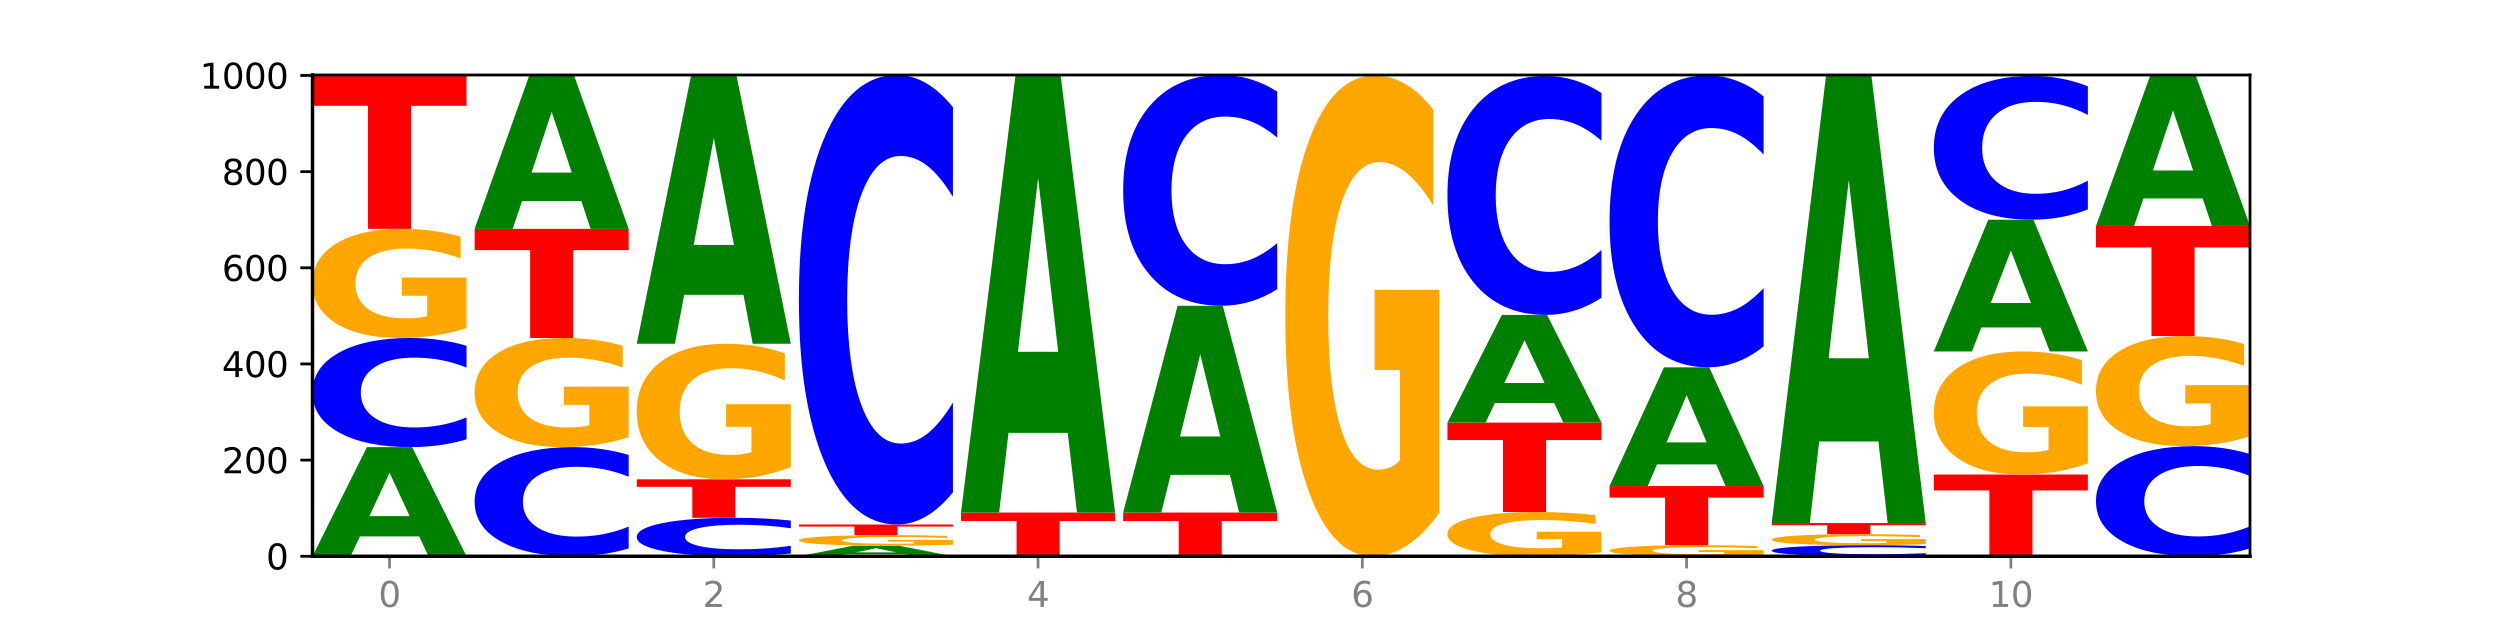 <?xml version="1.0" encoding="utf-8" standalone="no"?>
<!DOCTYPE svg PUBLIC "-//W3C//DTD SVG 1.1//EN"
  "http://www.w3.org/Graphics/SVG/1.1/DTD/svg11.dtd">
<svg xmlns:xlink="http://www.w3.org/1999/xlink" width="720pt" height="180pt" viewBox="0 0 720 180" xmlns="http://www.w3.org/2000/svg" version="1.1">
 <defs>
  <style type="text/css">*{stroke-linejoin: round; stroke-linecap: butt}</style>
 </defs>
 <g id="figure_1">
  <g id="patch_1">
   <path d="M 0 180 
L 720 180 
L 720 0 
L 0 0 
z
" style="fill: #ffffff"/>
  </g>
  <g id="axes_1">
   <g id="patch_2">
    <path d="M 90 160.2 
L 648 160.2 
L 648 21.6 
L 90 21.6 
z
" style="fill: #ffffff"/>
   </g>
   <g id="line2d_1">
    <path d="M 90 160.2 
L 648 160.2 
" clip-path="url(#pc02095542b)" style="fill: none; stroke: #000000; stroke-width: 0.5; stroke-linecap: square"/>
   </g>
   <g id="patch_3">
    <path d="M 120.728 154.474 
L 103.668 154.474 
L 100.974 160.2 
L 90 160.2 
L 105.672 128.769 
L 118.687 128.769 
L 134.36 160.2 
L 123.395 160.2 
L 120.728 154.474 
z
M 106.389 148.641 
L 117.98 148.641 
L 112.194 136.139 
L 106.389 148.641 
z
" clip-path="url(#pc02095542b)" style="fill: #008000"/>
   </g>
   <g id="patch_4">
    <path d="M 134.36 126.516 
Q 130.649 127.633 126.637 128.198 
Q 122.624 128.769 118.254 128.769 
Q 105.222 128.769 97.611 124.536 
Q 90 120.303 90 113.064 
Q 90 105.798 97.611 101.572 
Q 105.222 97.338 118.254 97.338 
Q 122.624 97.338 126.637 97.91 
Q 130.649 98.475 134.36 99.591 
L 134.36 105.857 
Q 130.616 104.376 126.983 103.688 
Q 123.351 103 119.339 103 
Q 112.141 103 108.017 105.681 
Q 103.904 108.356 103.904 113.064 
Q 103.904 117.751 108.017 120.433 
Q 112.141 123.108 119.339 123.108 
Q 123.351 123.108 126.983 122.419 
Q 130.616 121.725 134.36 120.244 
L 134.36 126.516 
z
" clip-path="url(#pc02095542b)" style="fill: #0000ff"/>
   </g>
   <g id="patch_5">
    <path d="M 134.36 94.495 
Q 129.886 95.917 125.074 96.631 
Q 120.263 97.338 115.133 97.338 
Q 103.541 97.338 96.77 93.105 
Q 90 88.872 90 81.633 
Q 90 74.309 96.89 70.108 
Q 103.789 65.908 115.789 65.908 
Q 120.412 65.908 124.647 66.479 
Q 128.892 67.044 132.65 68.161 
L 132.65 74.426 
Q 128.773 72.991 124.935 72.283 
Q 121.098 71.569 117.24 71.569 
Q 110.102 71.569 106.235 74.179 
Q 102.367 76.783 102.367 81.633 
Q 102.367 86.437 106.096 89.06 
Q 109.824 91.677 116.684 91.677 
Q 118.553 91.677 120.153 91.528 
Q 121.754 91.372 123.026 91.047 
L 123.026 85.165 
L 115.719 85.165 
L 115.719 79.925 
L 134.36 79.925 
L 134.36 94.495 
z
" clip-path="url(#pc02095542b)" style="fill: #ffa600"/>
   </g>
   <g id="patch_6">
    <path d="M 90 21.877 
L 134.36 21.877 
L 134.36 30.464 
L 118.401 30.464 
L 118.401 65.908 
L 105.99 65.908 
L 105.99 30.464 
L 90 30.464 
L 90 21.877 
z
" clip-path="url(#pc02095542b)" style="fill: #ff0000"/>
   </g>
   <g id="patch_7">
    <path d="M 181.054 157.947 
Q 177.344 159.064 173.331 159.629 
Q 169.319 160.2 164.949 160.2 
Q 151.917 160.2 144.306 155.967 
Q 136.695 151.734 136.695 144.494 
Q 136.695 137.229 144.306 133.002 
Q 151.917 128.769 164.949 128.769 
Q 169.319 128.769 173.331 129.341 
Q 177.344 129.905 181.054 131.022 
L 181.054 137.288 
Q 177.31 135.807 173.678 135.119 
Q 170.045 134.431 166.033 134.431 
Q 158.835 134.431 154.711 137.112 
Q 150.598 139.787 150.598 144.494 
Q 150.598 149.182 154.711 151.863 
Q 158.835 154.538 166.033 154.538 
Q 170.045 154.538 173.678 153.85 
Q 177.31 153.156 181.054 151.675 
L 181.054 157.947 
z
" clip-path="url(#pc02095542b)" style="fill: #0000ff"/>
   </g>
   <g id="patch_8">
    <path d="M 181.054 125.925 
Q 176.581 127.347 171.769 128.062 
Q 166.957 128.769 161.827 128.769 
Q 150.235 128.769 143.465 124.536 
Q 136.695 120.303 136.695 113.064 
Q 136.695 105.74 143.584 101.539 
Q 150.484 97.338 162.483 97.338 
Q 167.106 97.338 171.341 97.91 
Q 175.586 98.475 179.344 99.591 
L 179.344 105.857 
Q 175.467 104.422 171.63 103.714 
Q 167.792 103 163.935 103 
Q 156.797 103 152.929 105.61 
Q 149.062 108.214 149.062 113.064 
Q 149.062 117.868 152.79 120.491 
Q 156.518 123.108 163.378 123.108 
Q 165.247 123.108 166.848 122.958 
Q 168.448 122.803 169.721 122.478 
L 169.721 116.596 
L 162.414 116.596 
L 162.414 111.356 
L 181.054 111.356 
L 181.054 125.925 
z
" clip-path="url(#pc02095542b)" style="fill: #ffa600"/>
   </g>
   <g id="patch_9">
    <path d="M 136.695 65.908 
L 181.054 65.908 
L 181.054 72.038 
L 165.095 72.038 
L 165.095 97.338 
L 152.685 97.338 
L 152.685 72.038 
L 136.695 72.038 
L 136.695 65.908 
z
" clip-path="url(#pc02095542b)" style="fill: #ff0000"/>
   </g>
   <g id="patch_10">
    <path d="M 167.423 57.887 
L 150.363 57.887 
L 147.669 65.908 
L 136.695 65.908 
L 152.367 21.877 
L 165.382 21.877 
L 181.054 65.908 
L 170.089 65.908 
L 167.423 57.887 
z
M 153.083 49.715 
L 164.675 49.715 
L 158.888 32.2 
L 153.083 49.715 
z
" clip-path="url(#pc02095542b)" style="fill: #008000"/>
   </g>
   <g id="patch_11">
    <path d="M 227.749 159.406 
Q 224.038 159.8 220.026 159.999 
Q 216.014 160.2 211.644 160.2 
Q 198.612 160.2 191 158.708 
Q 183.389 157.216 183.389 154.665 
Q 183.389 152.105 191 150.615 
Q 198.612 149.123 211.644 149.123 
Q 216.014 149.123 220.026 149.324 
Q 224.038 149.524 227.749 149.917 
L 227.749 152.125 
Q 224.005 151.603 220.372 151.361 
Q 216.74 151.118 212.728 151.118 
Q 205.53 151.118 201.406 152.063 
Q 197.293 153.006 197.293 154.665 
Q 197.293 156.317 201.406 157.262 
Q 205.53 158.205 212.728 158.205 
Q 216.74 158.205 220.372 157.962 
Q 224.005 157.717 227.749 157.196 
L 227.749 159.406 
z
" clip-path="url(#pc02095542b)" style="fill: #0000ff"/>
   </g>
   <g id="patch_12">
    <path d="M 183.389 138.046 
L 227.749 138.046 
L 227.749 140.206 
L 211.79 140.206 
L 211.79 149.123 
L 199.379 149.123 
L 199.379 140.206 
L 183.389 140.206 
L 183.389 138.046 
z
" clip-path="url(#pc02095542b)" style="fill: #ff0000"/>
   </g>
   <g id="patch_13">
    <path d="M 227.749 134.513 
Q 223.275 136.28 218.463 137.167 
Q 213.652 138.046 208.522 138.046 
Q 196.93 138.046 190.159 132.787 
Q 183.389 127.528 183.389 118.535 
Q 183.389 109.437 190.279 104.219 
Q 197.178 99 209.178 99 
Q 213.801 99 218.036 99.71 
Q 222.281 100.412 226.039 101.799 
L 226.039 109.582 
Q 222.162 107.8 218.324 106.921 
Q 214.487 106.033 210.629 106.033 
Q 203.491 106.033 199.624 109.276 
Q 195.757 112.51 195.757 118.535 
Q 195.757 124.504 199.485 127.762 
Q 203.213 131.013 210.073 131.013 
Q 211.942 131.013 213.542 130.827 
Q 215.143 130.634 216.415 130.23 
L 216.415 122.923 
L 209.108 122.923 
L 209.108 116.414 
L 227.749 116.414 
L 227.749 134.513 
z
" clip-path="url(#pc02095542b)" style="fill: #ffa600"/>
   </g>
   <g id="patch_14">
    <path d="M 214.117 84.9 
L 197.057 84.9 
L 194.363 99 
L 183.389 99 
L 199.062 21.6 
L 212.077 21.6 
L 227.749 99 
L 216.784 99 
L 214.117 84.9 
z
M 199.778 70.535 
L 211.369 70.535 
L 205.583 39.747 
L 199.778 70.535 
z
" clip-path="url(#pc02095542b)" style="fill: #008000"/>
   </g>
   <g id="patch_15">
    <path d="M 260.812 159.645 
L 243.752 159.645 
L 241.058 160.2 
L 230.084 160.2 
L 245.756 157.154 
L 258.771 157.154 
L 274.444 160.2 
L 263.478 160.2 
L 260.812 159.645 
z
M 246.473 159.08 
L 258.064 159.08 
L 252.277 157.868 
L 246.473 159.08 
z
" clip-path="url(#pc02095542b)" style="fill: #008000"/>
   </g>
   <g id="patch_16">
    <path d="M 274.444 156.878 
Q 269.97 157.016 265.158 157.085 
Q 260.346 157.154 255.216 157.154 
Q 243.624 157.154 236.854 156.744 
Q 230.084 156.333 230.084 155.632 
Q 230.084 154.922 236.973 154.515 
Q 243.873 154.108 255.872 154.108 
Q 260.495 154.108 264.73 154.163 
Q 268.976 154.218 272.734 154.326 
L 272.734 154.933 
Q 268.856 154.794 265.019 154.726 
Q 261.181 154.656 257.324 154.656 
Q 250.186 154.656 246.318 154.909 
Q 242.451 155.162 242.451 155.632 
Q 242.451 156.097 246.179 156.352 
Q 249.907 156.605 256.767 156.605 
Q 258.636 156.605 260.237 156.591 
Q 261.837 156.576 263.11 156.544 
L 263.11 155.974 
L 255.803 155.974 
L 255.803 155.466 
L 274.444 155.466 
L 274.444 156.878 
z
" clip-path="url(#pc02095542b)" style="fill: #ffa600"/>
   </g>
   <g id="patch_17">
    <path d="M 230.084 151.062 
L 274.444 151.062 
L 274.444 151.656 
L 258.484 151.656 
L 258.484 154.108 
L 246.074 154.108 
L 246.074 151.656 
L 230.084 151.656 
L 230.084 151.062 
z
" clip-path="url(#pc02095542b)" style="fill: #ff0000"/>
   </g>
   <g id="patch_18">
    <path d="M 274.444 141.782 
Q 270.733 146.382 266.721 148.708 
Q 262.708 151.062 258.338 151.062 
Q 245.306 151.062 237.695 133.625 
Q 230.084 116.189 230.084 86.371 
Q 230.084 56.446 237.695 39.036 
Q 245.306 21.6 258.338 21.6 
Q 262.708 21.6 266.721 23.953 
Q 270.733 26.28 274.444 30.88 
L 274.444 56.686 
Q 270.699 50.589 267.067 47.754 
Q 263.435 44.92 259.422 44.92 
Q 252.224 44.92 248.1 55.964 
Q 243.987 66.982 243.987 86.371 
Q 243.987 105.679 248.1 116.724 
Q 252.224 127.742 259.422 127.742 
Q 263.435 127.742 267.067 124.907 
Q 270.699 122.046 274.444 115.948 
L 274.444 141.782 
z
" clip-path="url(#pc02095542b)" style="fill: #0000ff"/>
   </g>
   <g id="patch_19">
    <path d="M 276.778 147.6 
L 321.138 147.6 
L 321.138 150.057 
L 305.179 150.057 
L 305.179 160.2 
L 292.768 160.2 
L 292.768 150.057 
L 276.778 150.057 
L 276.778 147.6 
z
" clip-path="url(#pc02095542b)" style="fill: #ff0000"/>
   </g>
   <g id="patch_20">
    <path d="M 307.506 124.672 
L 290.446 124.672 
L 287.753 147.6 
L 276.778 147.6 
L 292.451 21.738 
L 305.466 21.738 
L 321.138 147.6 
L 310.173 147.6 
L 307.506 124.672 
z
M 293.167 101.312 
L 304.758 101.312 
L 298.972 51.248 
L 293.167 101.312 
z
" clip-path="url(#pc02095542b)" style="fill: #008000"/>
   </g>
   <g id="patch_21">
    <path d="M 323.473 147.6 
L 367.833 147.6 
L 367.833 150.057 
L 351.873 150.057 
L 351.873 160.2 
L 339.463 160.2 
L 339.463 150.057 
L 323.473 150.057 
L 323.473 147.6 
z
" clip-path="url(#pc02095542b)" style="fill: #ff0000"/>
   </g>
   <g id="patch_22">
    <path d="M 354.201 136.754 
L 337.141 136.754 
L 334.447 147.6 
L 323.473 147.6 
L 339.145 88.062 
L 352.16 88.062 
L 367.833 147.6 
L 356.867 147.6 
L 354.201 136.754 
z
M 339.862 125.704 
L 351.453 125.704 
L 345.666 102.021 
L 339.862 125.704 
z
" clip-path="url(#pc02095542b)" style="fill: #008000"/>
   </g>
   <g id="patch_23">
    <path d="M 367.833 83.298 
Q 364.122 85.659 360.11 86.853 
Q 356.097 88.062 351.727 88.062 
Q 338.695 88.062 331.084 79.11 
Q 323.473 70.159 323.473 54.851 
Q 323.473 39.489 331.084 30.551 
Q 338.695 21.6 351.727 21.6 
Q 356.097 21.6 360.11 22.808 
Q 364.122 24.003 367.833 26.364 
L 367.833 39.612 
Q 364.088 36.482 360.456 35.027 
Q 356.824 33.572 352.811 33.572 
Q 345.614 33.572 341.489 39.242 
Q 337.376 44.898 337.376 54.851 
Q 337.376 64.764 341.489 70.434 
Q 345.614 76.09 352.811 76.09 
Q 356.824 76.09 360.456 74.635 
Q 364.088 73.166 367.833 70.036 
L 367.833 83.298 
z
" clip-path="url(#pc02095542b)" style="fill: #0000ff"/>
   </g>
   <g id="patch_24">
    <path d="M 414.527 147.672 
Q 410.053 153.936 405.242 157.082 
Q 400.43 160.2 395.3 160.2 
Q 383.708 160.2 376.938 141.552 
Q 370.167 122.903 370.167 91.012 
Q 370.167 58.749 377.057 40.244 
Q 383.956 21.738 395.956 21.738 
Q 400.579 21.738 404.814 24.255 
Q 409.059 26.744 412.817 31.663 
L 412.817 59.264 
Q 408.94 52.943 405.102 49.825 
Q 401.265 46.679 397.408 46.679 
Q 390.269 46.679 386.402 58.177 
Q 382.535 69.647 382.535 91.012 
Q 382.535 112.177 386.263 123.733 
Q 389.991 135.259 396.851 135.259 
Q 398.72 135.259 400.321 134.601 
Q 401.921 133.915 403.194 132.485 
L 403.194 106.572 
L 395.887 106.572 
L 395.887 83.49 
L 414.527 83.49 
L 414.527 147.672 
z
" clip-path="url(#pc02095542b)" style="fill: #ffa600"/>
   </g>
   <g id="patch_25">
    <path d="M 461.222 159.047 
Q 456.748 159.624 451.936 159.913 
Q 447.124 160.2 441.995 160.2 
Q 430.403 160.2 423.632 158.484 
Q 416.862 156.769 416.862 153.835 
Q 416.862 150.867 423.752 149.164 
Q 430.651 147.462 442.651 147.462 
Q 447.274 147.462 451.509 147.693 
Q 455.754 147.922 459.512 148.375 
L 459.512 150.914 
Q 455.635 150.332 451.797 150.046 
Q 447.96 149.756 444.102 149.756 
Q 436.964 149.756 433.097 150.814 
Q 429.229 151.869 429.229 153.835 
Q 429.229 155.782 432.958 156.845 
Q 436.686 157.905 443.545 157.905 
Q 445.414 157.905 447.015 157.845 
Q 448.616 157.782 449.888 157.65 
L 449.888 155.266 
L 442.581 155.266 
L 442.581 153.143 
L 461.222 153.143 
L 461.222 159.047 
z
" clip-path="url(#pc02095542b)" style="fill: #ffa600"/>
   </g>
   <g id="patch_26">
    <path d="M 416.862 121.708 
L 461.222 121.708 
L 461.222 126.73 
L 445.263 126.73 
L 445.263 147.462 
L 432.852 147.462 
L 432.852 126.73 
L 416.862 126.73 
L 416.862 121.708 
z
" clip-path="url(#pc02095542b)" style="fill: #ff0000"/>
   </g>
   <g id="patch_27">
    <path d="M 447.59 116.058 
L 430.53 116.058 
L 427.836 121.708 
L 416.862 121.708 
L 432.534 90.692 
L 445.549 90.692 
L 461.222 121.708 
L 450.257 121.708 
L 447.59 116.058 
z
M 433.251 110.301 
L 444.842 110.301 
L 439.055 97.964 
L 433.251 110.301 
z
" clip-path="url(#pc02095542b)" style="fill: #008000"/>
   </g>
   <g id="patch_28">
    <path d="M 461.222 85.76 
Q 457.511 88.205 453.499 89.441 
Q 449.486 90.692 445.116 90.692 
Q 432.084 90.692 424.473 81.424 
Q 416.862 72.156 416.862 56.306 
Q 416.862 40.399 424.473 31.145 
Q 432.084 21.877 445.116 21.877 
Q 449.486 21.877 453.499 23.128 
Q 457.511 24.365 461.222 26.81 
L 461.222 40.527 
Q 457.478 37.286 453.845 35.779 
Q 450.213 34.273 446.2 34.273 
Q 439.003 34.273 434.879 40.143 
Q 430.766 46 430.766 56.306 
Q 430.766 66.569 434.879 72.44 
Q 439.003 78.297 446.2 78.297 
Q 450.213 78.297 453.845 76.79 
Q 457.478 75.269 461.222 72.028 
L 461.222 85.76 
z
" clip-path="url(#pc02095542b)" style="fill: #0000ff"/>
   </g>
   <g id="patch_29">
    <path d="M 507.916 159.912 
Q 503.443 160.056 498.631 160.128 
Q 493.819 160.2 488.689 160.2 
Q 477.097 160.2 470.327 159.771 
Q 463.556 159.342 463.556 158.609 
Q 463.556 157.867 470.446 157.441 
Q 477.346 157.015 489.345 157.015 
Q 493.968 157.015 498.203 157.073 
Q 502.448 157.131 506.206 157.244 
L 506.206 157.878 
Q 502.329 157.733 498.492 157.661 
Q 494.654 157.589 490.797 157.589 
Q 483.659 157.589 479.791 157.853 
Q 475.924 158.117 475.924 158.609 
Q 475.924 159.095 479.652 159.361 
Q 483.38 159.626 490.24 159.626 
Q 492.109 159.626 493.71 159.611 
Q 495.31 159.595 496.583 159.563 
L 496.583 158.967 
L 489.276 158.967 
L 489.276 158.436 
L 507.916 158.436 
L 507.916 159.912 
z
" clip-path="url(#pc02095542b)" style="fill: #ffa600"/>
   </g>
   <g id="patch_30">
    <path d="M 463.556 139.985 
L 507.916 139.985 
L 507.916 143.306 
L 491.957 143.306 
L 491.957 157.015 
L 479.547 157.015 
L 479.547 143.306 
L 463.556 143.306 
L 463.556 139.985 
z
" clip-path="url(#pc02095542b)" style="fill: #ff0000"/>
   </g>
   <g id="patch_31">
    <path d="M 494.285 133.754 
L 477.225 133.754 
L 474.531 139.985 
L 463.556 139.985 
L 479.229 105.785 
L 492.244 105.785 
L 507.916 139.985 
L 496.951 139.985 
L 494.285 133.754 
z
M 479.945 127.407 
L 491.536 127.407 
L 485.75 113.803 
L 479.945 127.407 
z
" clip-path="url(#pc02095542b)" style="fill: #008000"/>
   </g>
   <g id="patch_32">
    <path d="M 507.916 99.76 
Q 504.206 102.746 500.193 104.257 
Q 496.181 105.785 491.811 105.785 
Q 478.779 105.785 471.168 94.465 
Q 463.556 83.145 463.556 63.788 
Q 463.556 44.36 471.168 33.058 
Q 478.779 21.738 491.811 21.738 
Q 496.181 21.738 500.193 23.266 
Q 504.206 24.777 507.916 27.763 
L 507.916 44.517 
Q 504.172 40.558 500.54 38.718 
Q 496.907 36.878 492.895 36.878 
Q 485.697 36.878 481.573 44.048 
Q 477.46 51.201 477.46 63.788 
Q 477.46 76.322 481.573 83.493 
Q 485.697 90.646 492.895 90.646 
Q 496.907 90.646 500.54 88.805 
Q 504.172 86.948 507.916 82.989 
L 507.916 99.76 
z
" clip-path="url(#pc02095542b)" style="fill: #0000ff"/>
   </g>
   <g id="patch_33">
    <path d="M 554.611 159.972 
Q 550.9 160.085 546.888 160.142 
Q 542.875 160.2 538.505 160.2 
Q 525.474 160.2 517.862 159.771 
Q 510.251 159.342 510.251 158.609 
Q 510.251 157.873 517.862 157.444 
Q 525.474 157.015 538.505 157.015 
Q 542.875 157.015 546.888 157.073 
Q 550.9 157.131 554.611 157.244 
L 554.611 157.878 
Q 550.867 157.728 547.234 157.659 
Q 543.602 157.589 539.59 157.589 
Q 532.392 157.589 528.268 157.861 
Q 524.155 158.132 524.155 158.609 
Q 524.155 159.084 528.268 159.355 
Q 532.392 159.626 539.59 159.626 
Q 543.602 159.626 547.234 159.557 
Q 550.867 159.486 554.611 159.336 
L 554.611 159.972 
z
" clip-path="url(#pc02095542b)" style="fill: #0000ff"/>
   </g>
   <g id="patch_34">
    <path d="M 554.611 156.727 
Q 550.137 156.871 545.325 156.944 
Q 540.514 157.015 535.384 157.015 
Q 523.792 157.015 517.021 156.586 
Q 510.251 156.158 510.251 155.424 
Q 510.251 154.682 517.141 154.256 
Q 524.04 153.831 536.04 153.831 
Q 540.663 153.831 544.898 153.889 
Q 549.143 153.946 552.901 154.059 
L 552.901 154.694 
Q 549.024 154.548 545.186 154.477 
Q 541.349 154.404 537.491 154.404 
Q 530.353 154.404 526.486 154.669 
Q 522.619 154.933 522.619 155.424 
Q 522.619 155.911 526.347 156.177 
Q 530.075 156.442 536.935 156.442 
Q 538.804 156.442 540.404 156.427 
Q 542.005 156.411 543.277 156.378 
L 543.277 155.782 
L 535.97 155.782 
L 535.97 155.251 
L 554.611 155.251 
L 554.611 156.727 
z
" clip-path="url(#pc02095542b)" style="fill: #ffa600"/>
   </g>
   <g id="patch_35">
    <path d="M 510.251 150.646 
L 554.611 150.646 
L 554.611 151.267 
L 538.652 151.267 
L 538.652 153.831 
L 526.241 153.831 
L 526.241 151.267 
L 510.251 151.267 
L 510.251 150.646 
z
" clip-path="url(#pc02095542b)" style="fill: #ff0000"/>
   </g>
   <g id="patch_36">
    <path d="M 540.979 127.138 
L 523.919 127.138 
L 521.225 150.646 
L 510.251 150.646 
L 525.923 21.6 
L 538.938 21.6 
L 554.611 150.646 
L 543.646 150.646 
L 540.979 127.138 
z
M 526.64 103.187 
L 538.231 103.187 
L 532.445 51.856 
L 526.64 103.187 
z
" clip-path="url(#pc02095542b)" style="fill: #008000"/>
   </g>
   <g id="patch_37">
    <path d="M 556.946 136.662 
L 601.305 136.662 
L 601.305 141.252 
L 585.346 141.252 
L 585.346 160.2 
L 572.936 160.2 
L 572.936 141.252 
L 556.946 141.252 
L 556.946 136.662 
z
" clip-path="url(#pc02095542b)" style="fill: #ff0000"/>
   </g>
   <g id="patch_38">
    <path d="M 601.305 133.454 
Q 596.832 135.058 592.02 135.863 
Q 587.208 136.662 582.078 136.662 
Q 570.486 136.662 563.716 131.888 
Q 556.946 127.114 556.946 118.949 
Q 556.946 110.69 563.835 105.953 
Q 570.735 101.215 582.734 101.215 
Q 587.357 101.215 591.592 101.86 
Q 595.838 102.497 599.595 103.756 
L 599.595 110.822 
Q 595.718 109.204 591.881 108.406 
Q 588.043 107.6 584.186 107.6 
Q 577.048 107.6 573.18 110.544 
Q 569.313 113.48 569.313 118.949 
Q 569.313 124.368 573.041 127.326 
Q 576.769 130.277 583.629 130.277 
Q 585.498 130.277 587.099 130.108 
Q 588.699 129.933 589.972 129.566 
L 589.972 122.933 
L 582.665 122.933 
L 582.665 117.024 
L 601.305 117.024 
L 601.305 133.454 
z
" clip-path="url(#pc02095542b)" style="fill: #ffa600"/>
   </g>
   <g id="patch_39">
    <path d="M 587.674 94.304 
L 570.614 94.304 
L 567.92 101.215 
L 556.946 101.215 
L 572.618 63.277 
L 585.633 63.277 
L 601.305 101.215 
L 590.34 101.215 
L 587.674 94.304 
z
M 573.335 87.263 
L 584.926 87.263 
L 579.139 72.172 
L 573.335 87.263 
z
" clip-path="url(#pc02095542b)" style="fill: #008000"/>
   </g>
   <g id="patch_40">
    <path d="M 601.305 60.309 
Q 597.595 61.78 593.582 62.524 
Q 589.57 63.277 585.2 63.277 
Q 572.168 63.277 564.557 57.701 
Q 556.946 52.125 556.946 42.59 
Q 556.946 33.02 564.557 27.453 
Q 572.168 21.877 585.2 21.877 
Q 589.57 21.877 593.582 22.629 
Q 597.595 23.374 601.305 24.844 
L 601.305 33.097 
Q 597.561 31.147 593.929 30.241 
Q 590.297 29.334 586.284 29.334 
Q 579.086 29.334 574.962 32.866 
Q 570.849 36.39 570.849 42.59 
Q 570.849 48.764 574.962 52.296 
Q 579.086 55.82 586.284 55.82 
Q 590.297 55.82 593.929 54.913 
Q 597.561 53.998 601.305 52.048 
L 601.305 60.309 
z
" clip-path="url(#pc02095542b)" style="fill: #0000ff"/>
   </g>
   <g id="patch_41">
    <path d="M 648 157.927 
Q 644.289 159.054 640.277 159.624 
Q 636.265 160.2 631.895 160.2 
Q 618.863 160.2 611.251 155.93 
Q 603.64 151.659 603.64 144.356 
Q 603.64 137.027 611.251 132.763 
Q 618.863 128.492 631.895 128.492 
Q 636.265 128.492 640.277 129.069 
Q 644.289 129.639 648 130.765 
L 648 137.086 
Q 644.256 135.592 640.623 134.898 
Q 636.991 134.204 632.979 134.204 
Q 625.781 134.204 621.657 136.909 
Q 617.544 139.607 617.544 144.356 
Q 617.544 149.085 621.657 151.79 
Q 625.781 154.489 632.979 154.489 
Q 636.991 154.489 640.623 153.794 
Q 644.256 153.093 648 151.6 
L 648 157.927 
z
" clip-path="url(#pc02095542b)" style="fill: #0000ff"/>
   </g>
   <g id="patch_42">
    <path d="M 648 125.623 
Q 643.526 127.058 638.714 127.778 
Q 633.903 128.492 628.773 128.492 
Q 617.181 128.492 610.41 124.222 
Q 603.64 119.951 603.64 112.648 
Q 603.64 105.26 610.53 101.022 
Q 617.429 96.785 629.429 96.785 
Q 634.052 96.785 638.287 97.361 
Q 642.532 97.931 646.29 99.057 
L 646.29 105.378 
Q 642.413 103.93 638.575 103.217 
Q 634.738 102.496 630.88 102.496 
Q 623.742 102.496 619.875 105.129 
Q 616.008 107.756 616.008 112.648 
Q 616.008 117.495 619.736 120.141 
Q 623.464 122.781 630.324 122.781 
Q 632.193 122.781 633.793 122.63 
Q 635.394 122.473 636.666 122.146 
L 636.666 116.211 
L 629.359 116.211 
L 629.359 110.926 
L 648 110.926 
L 648 125.623 
z
" clip-path="url(#pc02095542b)" style="fill: #ffa600"/>
   </g>
   <g id="patch_43">
    <path d="M 603.64 65.077 
L 648 65.077 
L 648 71.261 
L 632.041 71.261 
L 632.041 96.785 
L 619.63 96.785 
L 619.63 71.261 
L 603.64 71.261 
L 603.64 65.077 
z
" clip-path="url(#pc02095542b)" style="fill: #ff0000"/>
   </g>
   <g id="patch_44">
    <path d="M 634.368 57.157 
L 617.308 57.157 
L 614.614 65.077 
L 603.64 65.077 
L 619.313 21.6 
L 632.328 21.6 
L 648 65.077 
L 637.035 65.077 
L 634.368 57.157 
z
M 620.029 49.088 
L 631.62 49.088 
L 625.834 31.794 
L 620.029 49.088 
z
" clip-path="url(#pc02095542b)" style="fill: #008000"/>
   </g>
   <g id="matplotlib.axis_1">
    <g id="xtick_1">
     <g id="line2d_2">
      <defs>
       <path id="m036555d7a8" d="M 0 0 
L 0 3.5 
" style="stroke: #808080; stroke-width: 0.8"/>
      </defs>
      <g>
       <use xlink:href="#m036555d7a8" x="112.18" y="160.2" style="fill: #808080; stroke: #808080; stroke-width: 0.8"/>
      </g>
     </g>
     <g id="text_1">
      <!-- 0 -->
      <g style="fill: #808080" transform="translate(108.999 174.798) scale(0.1 -0.1)">
       <defs>
        <path id="DejaVuSans-30" d="M 2034 4250 
Q 1547 4250 1301 3770 
Q 1056 3291 1056 2328 
Q 1056 1369 1301 889 
Q 1547 409 2034 409 
Q 2525 409 2770 889 
Q 3016 1369 3016 2328 
Q 3016 3291 2770 3770 
Q 2525 4250 2034 4250 
z
M 2034 4750 
Q 2819 4750 3233 4129 
Q 3647 3509 3647 2328 
Q 3647 1150 3233 529 
Q 2819 -91 2034 -91 
Q 1250 -91 836 529 
Q 422 1150 422 2328 
Q 422 3509 836 4129 
Q 1250 4750 2034 4750 
z
" transform="scale(0.016)"/>
       </defs>
       <use xlink:href="#DejaVuSans-30"/>
      </g>
     </g>
    </g>
    <g id="xtick_2">
     <g id="line2d_3">
      <g>
       <use xlink:href="#m036555d7a8" x="205.569" y="160.2" style="fill: #808080; stroke: #808080; stroke-width: 0.8"/>
      </g>
     </g>
     <g id="text_2">
      <!-- 2 -->
      <g style="fill: #808080" transform="translate(202.388 174.798) scale(0.1 -0.1)">
       <defs>
        <path id="DejaVuSans-32" d="M 1228 531 
L 3431 531 
L 3431 0 
L 469 0 
L 469 531 
Q 828 903 1448 1529 
Q 2069 2156 2228 2338 
Q 2531 2678 2651 2914 
Q 2772 3150 2772 3378 
Q 2772 3750 2511 3984 
Q 2250 4219 1831 4219 
Q 1534 4219 1204 4116 
Q 875 4013 500 3803 
L 500 4441 
Q 881 4594 1212 4672 
Q 1544 4750 1819 4750 
Q 2544 4750 2975 4387 
Q 3406 4025 3406 3419 
Q 3406 3131 3298 2873 
Q 3191 2616 2906 2266 
Q 2828 2175 2409 1742 
Q 1991 1309 1228 531 
z
" transform="scale(0.016)"/>
       </defs>
       <use xlink:href="#DejaVuSans-32"/>
      </g>
     </g>
    </g>
    <g id="xtick_3">
     <g id="line2d_4">
      <g>
       <use xlink:href="#m036555d7a8" x="298.958" y="160.2" style="fill: #808080; stroke: #808080; stroke-width: 0.8"/>
      </g>
     </g>
     <g id="text_3">
      <!-- 4 -->
      <g style="fill: #808080" transform="translate(295.777 174.798) scale(0.1 -0.1)">
       <defs>
        <path id="DejaVuSans-34" d="M 2419 4116 
L 825 1625 
L 2419 1625 
L 2419 4116 
z
M 2253 4666 
L 3047 4666 
L 3047 1625 
L 3713 1625 
L 3713 1100 
L 3047 1100 
L 3047 0 
L 2419 0 
L 2419 1100 
L 313 1100 
L 313 1709 
L 2253 4666 
z
" transform="scale(0.016)"/>
       </defs>
       <use xlink:href="#DejaVuSans-34"/>
      </g>
     </g>
    </g>
    <g id="xtick_4">
     <g id="line2d_5">
      <g>
       <use xlink:href="#m036555d7a8" x="392.347" y="160.2" style="fill: #808080; stroke: #808080; stroke-width: 0.8"/>
      </g>
     </g>
     <g id="text_4">
      <!-- 6 -->
      <g style="fill: #808080" transform="translate(389.166 174.798) scale(0.1 -0.1)">
       <defs>
        <path id="DejaVuSans-36" d="M 2113 2584 
Q 1688 2584 1439 2293 
Q 1191 2003 1191 1497 
Q 1191 994 1439 701 
Q 1688 409 2113 409 
Q 2538 409 2786 701 
Q 3034 994 3034 1497 
Q 3034 2003 2786 2293 
Q 2538 2584 2113 2584 
z
M 3366 4563 
L 3366 3988 
Q 3128 4100 2886 4159 
Q 2644 4219 2406 4219 
Q 1781 4219 1451 3797 
Q 1122 3375 1075 2522 
Q 1259 2794 1537 2939 
Q 1816 3084 2150 3084 
Q 2853 3084 3261 2657 
Q 3669 2231 3669 1497 
Q 3669 778 3244 343 
Q 2819 -91 2113 -91 
Q 1303 -91 875 529 
Q 447 1150 447 2328 
Q 447 3434 972 4092 
Q 1497 4750 2381 4750 
Q 2619 4750 2861 4703 
Q 3103 4656 3366 4563 
z
" transform="scale(0.016)"/>
       </defs>
       <use xlink:href="#DejaVuSans-36"/>
      </g>
     </g>
    </g>
    <g id="xtick_5">
     <g id="line2d_6">
      <g>
       <use xlink:href="#m036555d7a8" x="485.736" y="160.2" style="fill: #808080; stroke: #808080; stroke-width: 0.8"/>
      </g>
     </g>
     <g id="text_5">
      <!-- 8 -->
      <g style="fill: #808080" transform="translate(482.555 174.798) scale(0.1 -0.1)">
       <defs>
        <path id="DejaVuSans-38" d="M 2034 2216 
Q 1584 2216 1326 1975 
Q 1069 1734 1069 1313 
Q 1069 891 1326 650 
Q 1584 409 2034 409 
Q 2484 409 2743 651 
Q 3003 894 3003 1313 
Q 3003 1734 2745 1975 
Q 2488 2216 2034 2216 
z
M 1403 2484 
Q 997 2584 770 2862 
Q 544 3141 544 3541 
Q 544 4100 942 4425 
Q 1341 4750 2034 4750 
Q 2731 4750 3128 4425 
Q 3525 4100 3525 3541 
Q 3525 3141 3298 2862 
Q 3072 2584 2669 2484 
Q 3125 2378 3379 2068 
Q 3634 1759 3634 1313 
Q 3634 634 3220 271 
Q 2806 -91 2034 -91 
Q 1263 -91 848 271 
Q 434 634 434 1313 
Q 434 1759 690 2068 
Q 947 2378 1403 2484 
z
M 1172 3481 
Q 1172 3119 1398 2916 
Q 1625 2713 2034 2713 
Q 2441 2713 2670 2916 
Q 2900 3119 2900 3481 
Q 2900 3844 2670 4047 
Q 2441 4250 2034 4250 
Q 1625 4250 1398 4047 
Q 1172 3844 1172 3481 
z
" transform="scale(0.016)"/>
       </defs>
       <use xlink:href="#DejaVuSans-38"/>
      </g>
     </g>
    </g>
    <g id="xtick_6">
     <g id="line2d_7">
      <g>
       <use xlink:href="#m036555d7a8" x="579.126" y="160.2" style="fill: #808080; stroke: #808080; stroke-width: 0.8"/>
      </g>
     </g>
     <g id="text_6">
      <!-- 10 -->
      <g style="fill: #808080" transform="translate(572.763 174.798) scale(0.1 -0.1)">
       <defs>
        <path id="DejaVuSans-31" d="M 794 531 
L 1825 531 
L 1825 4091 
L 703 3866 
L 703 4441 
L 1819 4666 
L 2450 4666 
L 2450 531 
L 3481 531 
L 3481 0 
L 794 0 
L 794 531 
z
" transform="scale(0.016)"/>
       </defs>
       <use xlink:href="#DejaVuSans-31"/>
       <use xlink:href="#DejaVuSans-30" x="63.623"/>
      </g>
     </g>
    </g>
   </g>
   <g id="matplotlib.axis_2">
    <g id="ytick_1">
     <g id="line2d_8">
      <defs>
       <path id="m3a6eca66dd" d="M 0 0 
L -3.5 0 
" style="stroke: #000000; stroke-width: 0.8"/>
      </defs>
      <g>
       <use xlink:href="#m3a6eca66dd" x="90" y="160.2" style="stroke: #000000; stroke-width: 0.8"/>
      </g>
     </g>
     <g id="text_7">
      <!-- 0 -->
      <g transform="translate(76.638 163.999) scale(0.1 -0.1)">
       <use xlink:href="#DejaVuSans-30"/>
      </g>
     </g>
    </g>
    <g id="ytick_2">
     <g id="line2d_9">
      <g>
       <use xlink:href="#m3a6eca66dd" x="90" y="132.508" style="stroke: #000000; stroke-width: 0.8"/>
      </g>
     </g>
     <g id="text_8">
      <!-- 200 -->
      <g transform="translate(63.913 136.307) scale(0.1 -0.1)">
       <use xlink:href="#DejaVuSans-32"/>
       <use xlink:href="#DejaVuSans-30" x="63.623"/>
       <use xlink:href="#DejaVuSans-30" x="127.246"/>
      </g>
     </g>
    </g>
    <g id="ytick_3">
     <g id="line2d_10">
      <g>
       <use xlink:href="#m3a6eca66dd" x="90" y="104.815" style="stroke: #000000; stroke-width: 0.8"/>
      </g>
     </g>
     <g id="text_9">
      <!-- 400 -->
      <g transform="translate(63.913 108.615) scale(0.1 -0.1)">
       <use xlink:href="#DejaVuSans-34"/>
       <use xlink:href="#DejaVuSans-30" x="63.623"/>
       <use xlink:href="#DejaVuSans-30" x="127.246"/>
      </g>
     </g>
    </g>
    <g id="ytick_4">
     <g id="line2d_11">
      <g>
       <use xlink:href="#m3a6eca66dd" x="90" y="77.123" style="stroke: #000000; stroke-width: 0.8"/>
      </g>
     </g>
     <g id="text_10">
      <!-- 600 -->
      <g transform="translate(63.913 80.922) scale(0.1 -0.1)">
       <use xlink:href="#DejaVuSans-36"/>
       <use xlink:href="#DejaVuSans-30" x="63.623"/>
       <use xlink:href="#DejaVuSans-30" x="127.246"/>
      </g>
     </g>
    </g>
    <g id="ytick_5">
     <g id="line2d_12">
      <g>
       <use xlink:href="#m3a6eca66dd" x="90" y="49.431" style="stroke: #000000; stroke-width: 0.8"/>
      </g>
     </g>
     <g id="text_11">
      <!-- 800 -->
      <g transform="translate(63.913 53.23) scale(0.1 -0.1)">
       <use xlink:href="#DejaVuSans-38"/>
       <use xlink:href="#DejaVuSans-30" x="63.623"/>
       <use xlink:href="#DejaVuSans-30" x="127.246"/>
      </g>
     </g>
    </g>
    <g id="ytick_6">
     <g id="line2d_13">
      <g>
       <use xlink:href="#m3a6eca66dd" x="90" y="21.738" style="stroke: #000000; stroke-width: 0.8"/>
      </g>
     </g>
     <g id="text_12">
      <!-- 1000 -->
      <g transform="translate(57.55 25.538) scale(0.1 -0.1)">
       <use xlink:href="#DejaVuSans-31"/>
       <use xlink:href="#DejaVuSans-30" x="63.623"/>
       <use xlink:href="#DejaVuSans-30" x="127.246"/>
       <use xlink:href="#DejaVuSans-30" x="190.869"/>
      </g>
     </g>
    </g>
   </g>
   <g id="patch_45">
    <path d="M 90 160.2 
L 90 21.6 
" style="fill: none; stroke: #000000; stroke-linejoin: miter; stroke-linecap: square"/>
   </g>
   <g id="patch_46">
    <path d="M 648 160.2 
L 648 21.6 
" style="fill: none; stroke: #000000; stroke-width: 0.8; stroke-linejoin: miter; stroke-linecap: square"/>
   </g>
   <g id="patch_47">
    <path d="M 90 160.2 
L 648 160.2 
" style="fill: none; stroke: #000000; stroke-linejoin: miter; stroke-linecap: square"/>
   </g>
   <g id="patch_48">
    <path d="M 90 21.6 
L 648 21.6 
" style="fill: none; stroke: #000000; stroke-width: 0.8; stroke-linejoin: miter; stroke-linecap: square"/>
   </g>
  </g>
 </g>
 <defs>
  <clipPath id="pc02095542b">
   <rect x="90" y="21.6" width="558" height="138.6"/>
  </clipPath>
 </defs>
</svg>
